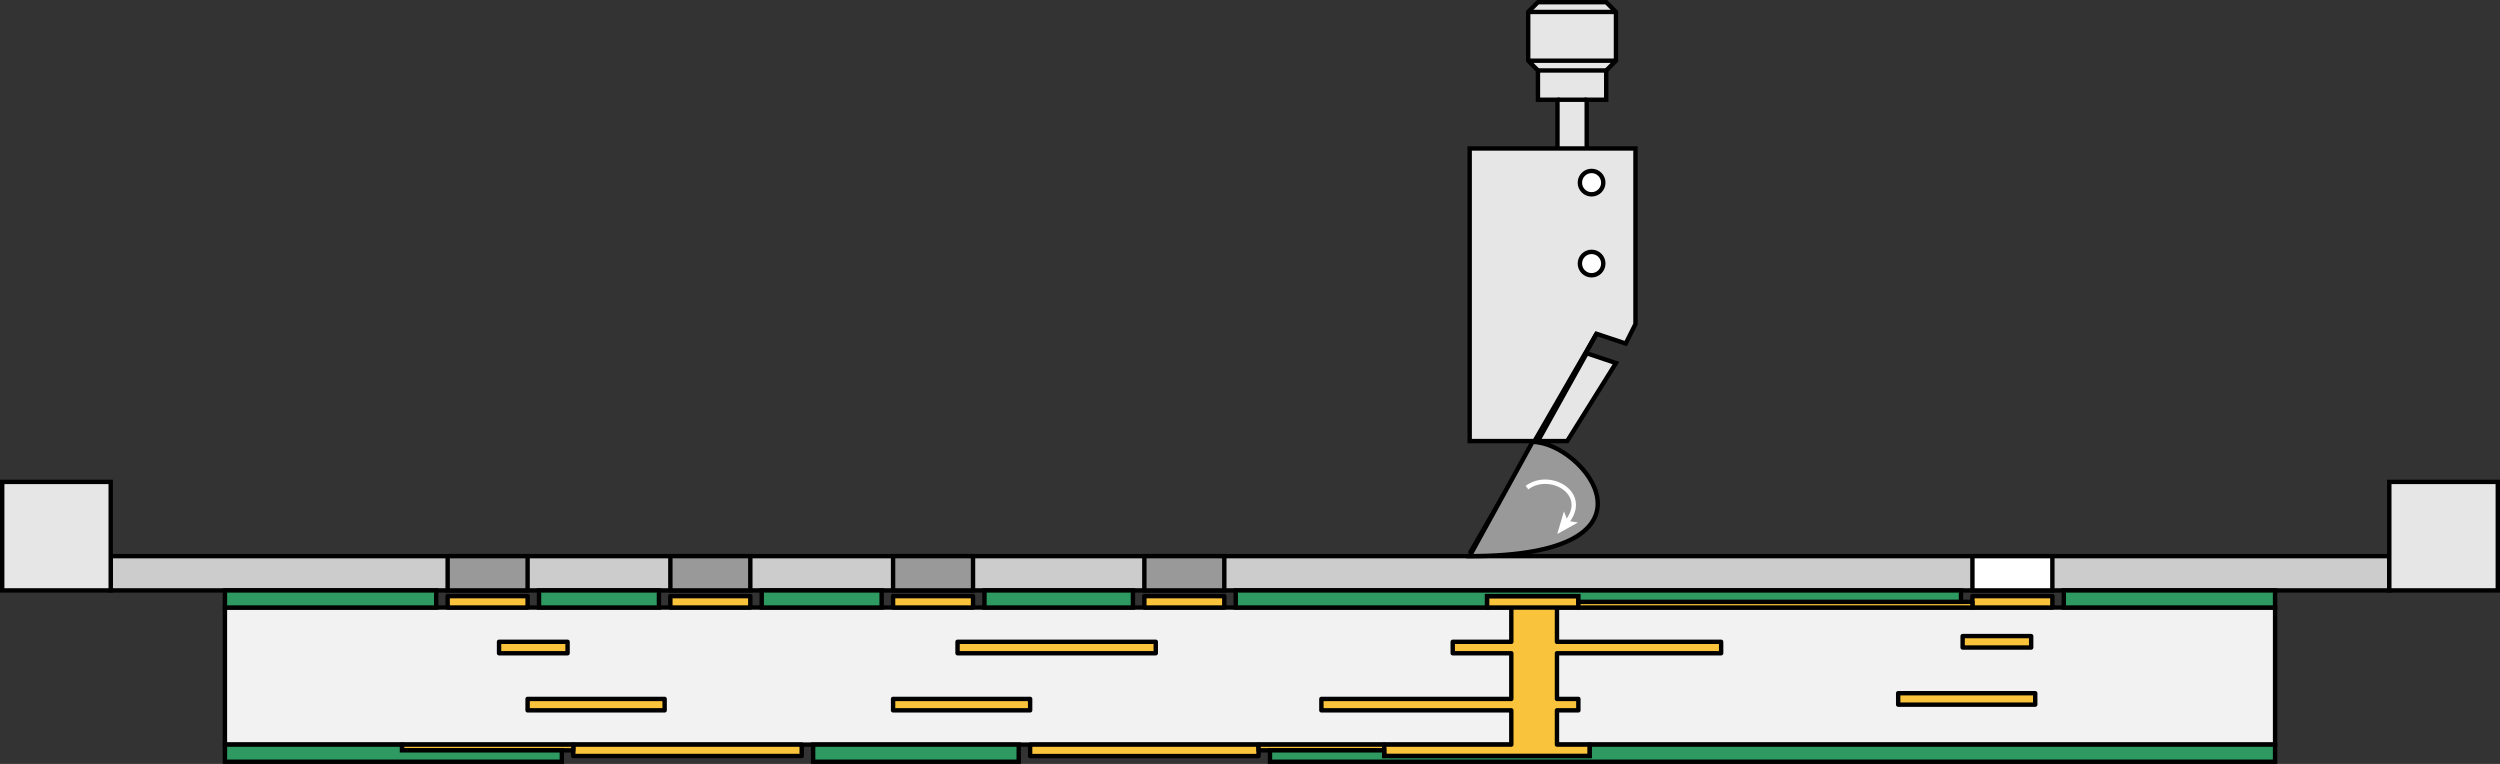 <?xml version="1.0" encoding="utf-8"?>
<!-- Generator: Adobe Illustrator 13.0.0, SVG Export Plug-In . SVG Version: 6.00 Build 14948)  -->
<!DOCTYPE svg PUBLIC "-//W3C//DTD SVG 1.1//EN" "http://www.w3.org/Graphics/SVG/1.1/DTD/svg11.dtd">
<svg version="1.1" id="Layer_1" xmlns="http://www.w3.org/2000/svg" xmlns:xlink="http://www.w3.org/1999/xlink" x="0px" y="0px"
	 width="283.965px" height="86.773px" viewBox="0 0 283.965 86.773" enable-background="new 0 0 283.965 86.773"
	 xml:space="preserve">
<rect x="0" y="0" width="283.965" height="86.773" fill="#333333" stroke="none"/>
<g>
	<rect x="12.575" y="63.17" fill="#CCCCCC" stroke="#000000" stroke-width="0.5" width="258.816" height="3.892"/>
	<rect x="0.25" y="54.738" fill="#E6E6E6" stroke="#000000" stroke-width="0.5" width="12.325" height="12.324"/>
	<rect x="271.391" y="54.738" fill="#E6E6E6" stroke="#000000" stroke-width="0.5" width="12.324" height="12.324"/>
	<rect x="50.846" y="63.17" fill="#999999" stroke="#000000" stroke-width="0.5" width="9.081" height="3.892"/>
	<rect x="76.144" y="63.17" fill="#999999" stroke="#000000" stroke-width="0.5" width="9.081" height="3.892"/>
	<rect x="101.441" y="63.17" fill="#999999" stroke="#000000" stroke-width="0.5" width="9.082" height="3.892"/>
	<rect x="129.982" y="63.17" fill="#999999" stroke="#000000" stroke-width="0.5" width="9.082" height="3.892"/>
	<rect x="224.039" y="63.17" fill="#FFFFFF" stroke="#000000" stroke-width="0.5" width="9.081" height="3.892"/>
</g>
<g>
	
		<rect x="25.548" y="69.008" fill-rule="evenodd" clip-rule="evenodd" fill="#F2F2F2" stroke="#000000" stroke-width="0.5" width="232.869" height="15.568"/>
	
		<rect x="117.008" y="84.577" fill="#FAC33C" stroke="#000000" stroke-width="0.5" stroke-linejoin="round" stroke-miterlimit="10" width="25.947" height="1.298"/>
	
		<rect x="65.116" y="84.577" fill="#FAC33C" stroke="#000000" stroke-width="0.5" stroke-linejoin="round" stroke-miterlimit="10" width="25.947" height="1.297"/>
	
		<rect x="92.36" y="84.577" fill-rule="evenodd" clip-rule="evenodd" fill="#2E9961" stroke="#000000" stroke-width="0.5" width="23.353" height="1.946"/>
	
		<rect x="45.657" y="84.577" fill="#FAC33C" stroke="#000000" stroke-width="0.5" stroke-linejoin="round" stroke-miterlimit="10" width="19.459" height="0.648"/>
	
		<rect x="142.955" y="84.577" fill="#FAC33C" stroke="#000000" stroke-width="0.5" stroke-linejoin="round" stroke-miterlimit="10" width="14.271" height="0.648"/>
	
		<rect x="224.038" y="67.711" fill="#FAC33C" stroke="#000000" stroke-width="0.5" stroke-linejoin="round" stroke-miterlimit="10" width="9.082" height="1.298"/>
	<g>
		<g>
			<path fill="#FAC33C" d="M179.281,67.71l-10.379,0.001v1.298l10.379-0.001V67.71z M195.497,74.199v-1.298h-18.646v-3.892h-5.188
				v3.892h-6.653v1.298h6.653v5.188H150.09v1.298h21.572v3.892h-14.437v1.298h23.352v-1.298h-3.727v-3.892h2.43v-1.298h-2.43v-5.188
				H195.497z"/>
		</g>
		<g>
			<path fill="none" stroke="#000000" stroke-width="0.5" stroke-linejoin="round" stroke-miterlimit="10" d="M179.281,67.71
				l-10.379,0.001v1.298l10.379-0.001V67.71z M195.497,74.199v-1.298h-18.646v-3.892h-5.188v3.892h-6.653v1.298h6.653v5.188H150.09
				v1.298h21.572v3.892h-14.437v1.298h23.352v-1.298h-3.727v-3.892h2.43v-1.298h-2.43v-5.188H195.497z"/>
		</g>
	</g>
	
		<rect x="108.764" y="72.901" fill="#FAC33C" stroke="#000000" stroke-width="0.5" stroke-linejoin="round" stroke-miterlimit="10" width="22.516" height="1.298"/>
	
		<rect x="101.441" y="79.387" fill="#FAC33C" stroke="#000000" stroke-width="0.5" stroke-linejoin="round" stroke-miterlimit="10" width="15.568" height="1.298"/>
	
		<rect x="56.684" y="72.901" fill="#FAC33C" stroke="#000000" stroke-width="0.5" stroke-linejoin="round" stroke-miterlimit="10" width="7.784" height="1.298"/>
	
		<rect x="59.927" y="79.387" fill="#FAC33C" stroke="#000000" stroke-width="0.5" stroke-linejoin="round" stroke-miterlimit="10" width="15.567" height="1.298"/>
	
		<rect x="222.928" y="72.252" fill="#FAC33C" stroke="#000000" stroke-width="0.5" stroke-linejoin="round" stroke-miterlimit="10" width="7.784" height="1.297"/>
	
		<rect x="215.606" y="78.739" fill="#FAC33C" stroke="#000000" stroke-width="0.5" stroke-linejoin="round" stroke-miterlimit="10" width="15.567" height="1.298"/>
	
		<rect x="129.982" y="67.71" fill="#FAC33C" stroke="#000000" stroke-width="0.5" stroke-linejoin="round" stroke-miterlimit="10" width="9.082" height="1.298"/>
	
		<rect x="179.281" y="68.36" fill="#FAC33C" stroke="#000000" stroke-width="0.5" stroke-linejoin="round" stroke-miterlimit="10" width="44.757" height="0.648"/>
	<polygon fill-rule="evenodd" clip-rule="evenodd" fill="#2E9961" stroke="#000000" stroke-width="0.5" points="180.578,84.577 
		180.578,85.875 157.226,85.875 157.226,85.225 144.252,85.225 144.252,86.523 157.226,86.523 157.226,86.523 258.417,86.523 
		258.417,84.577 	"/>
	
		<rect x="50.846" y="67.71" fill="#FAC33C" stroke="#000000" stroke-width="0.5" stroke-linejoin="round" stroke-miterlimit="10" width="9.082" height="1.298"/>
	
		<rect x="76.144" y="67.71" fill="#FAC33C" stroke="#000000" stroke-width="0.5" stroke-linejoin="round" stroke-miterlimit="10" width="9.081" height="1.298"/>
	
		<rect x="101.441" y="67.71" fill="#FAC33C" stroke="#000000" stroke-width="0.5" stroke-linejoin="round" stroke-miterlimit="10" width="9.082" height="1.298"/>
	
		<rect x="234.417" y="67.062" fill-rule="evenodd" clip-rule="evenodd" fill="#2E9961" stroke="#000000" stroke-width="0.5" width="24" height="1.946"/>
	
		<rect x="25.548" y="67.062" fill-rule="evenodd" clip-rule="evenodd" fill="#2E9961" stroke="#000000" stroke-width="0.5" width="23.999" height="1.946"/>
	<polygon fill-rule="evenodd" clip-rule="evenodd" fill="#2E9961" stroke="#000000" stroke-width="0.5" points="45.656,85.225 
		45.656,84.577 25.548,84.577 25.548,86.522 45.008,86.522 45.008,86.523 63.818,86.523 63.818,85.225 	"/>
	
		<rect x="61.224" y="67.062" fill-rule="evenodd" clip-rule="evenodd" fill="#2E9961" stroke="#000000" stroke-width="0.5" width="13.622" height="1.946"/>
	
		<rect x="86.522" y="67.062" fill-rule="evenodd" clip-rule="evenodd" fill="#2E9961" stroke="#000000" stroke-width="0.5" width="13.622" height="1.946"/>
	
		<rect x="111.82" y="67.062" fill-rule="evenodd" clip-rule="evenodd" fill="#2E9961" stroke="#000000" stroke-width="0.5" width="16.865" height="1.946"/>
	<polygon fill-rule="evenodd" clip-rule="evenodd" fill="#2E9961" stroke="#000000" stroke-width="0.5" points="140.361,67.062 
		140.361,69.008 168.902,69.008 168.902,67.71 179.281,67.71 179.281,68.36 222.741,68.36 222.741,67.062 	"/>
</g>
<g>
	<polyline fill="#E6E6E6" stroke="#000000" stroke-width="0.5" points="176.906,16.866 176.906,11.328 174.689,11.328 
		174.689,8.004 173.582,6.896 173.582,1.358 174.689,0.25 182.444,0.25 183.551,1.358 183.551,6.896 182.444,8.004 182.444,11.328 
		180.228,11.328 180.228,16.866 	"/>
	<polygon fill="#E6E6E6" stroke="#000000" stroke-width="0.5" points="174.689,50.099 166.935,50.099 166.935,16.866 
		185.767,16.866 185.767,36.806 184.659,39.021 181.335,37.913 	"/>
	<line fill="none" stroke="#000000" stroke-width="0.5" x1="173.582" y1="1.358" x2="183.551" y2="1.358"/>
	<line fill="none" stroke="#000000" stroke-width="0.5" x1="183.551" y1="6.896" x2="173.582" y2="6.896"/>
	<line fill="none" stroke="#000000" stroke-width="0.5" x1="174.689" y1="8.004" x2="182.444" y2="8.004"/>
	<line fill="none" stroke="#000000" stroke-width="0.5" x1="180.228" y1="11.328" x2="176.906" y2="11.328"/>
	<circle fill="#FFFFFF" stroke="#000000" stroke-width="0.5" cx="180.782" cy="20.744" r="1.33"/>
	<circle fill="#FFFFFF" stroke="#000000" stroke-width="0.5" cx="180.782" cy="29.938" r="1.33"/>
	<line fill="none" stroke="#000000" stroke-width="0.5" x1="166.935" y1="62.857" x2="181.336" y2="37.914"/>
	<polygon fill="#E6E6E6" stroke="#000000" stroke-width="0.5" points="174.689,50.099 178.013,50.099 183.551,41.237 
		180.228,40.129 	"/>
	<path fill="#999999" stroke="#000000" stroke-width="0.5" d="M174.071,50.197c5.838,0,16.217,12.974-7.136,12.974L174.071,50.197z"
		/>
</g>
<g>
	<g>
		<path fill="none" stroke="#FFFFFF" stroke-width="0.5" d="M173.443,55.386c2.595-1.946,7.135,0.648,4.541,3.892"/>
		<polygon fill="#FFFFFF" points="176.881,60.657 177.641,58.079 178.066,59.174 179.229,59.348 		"/>
	</g>
</g>
</svg>
